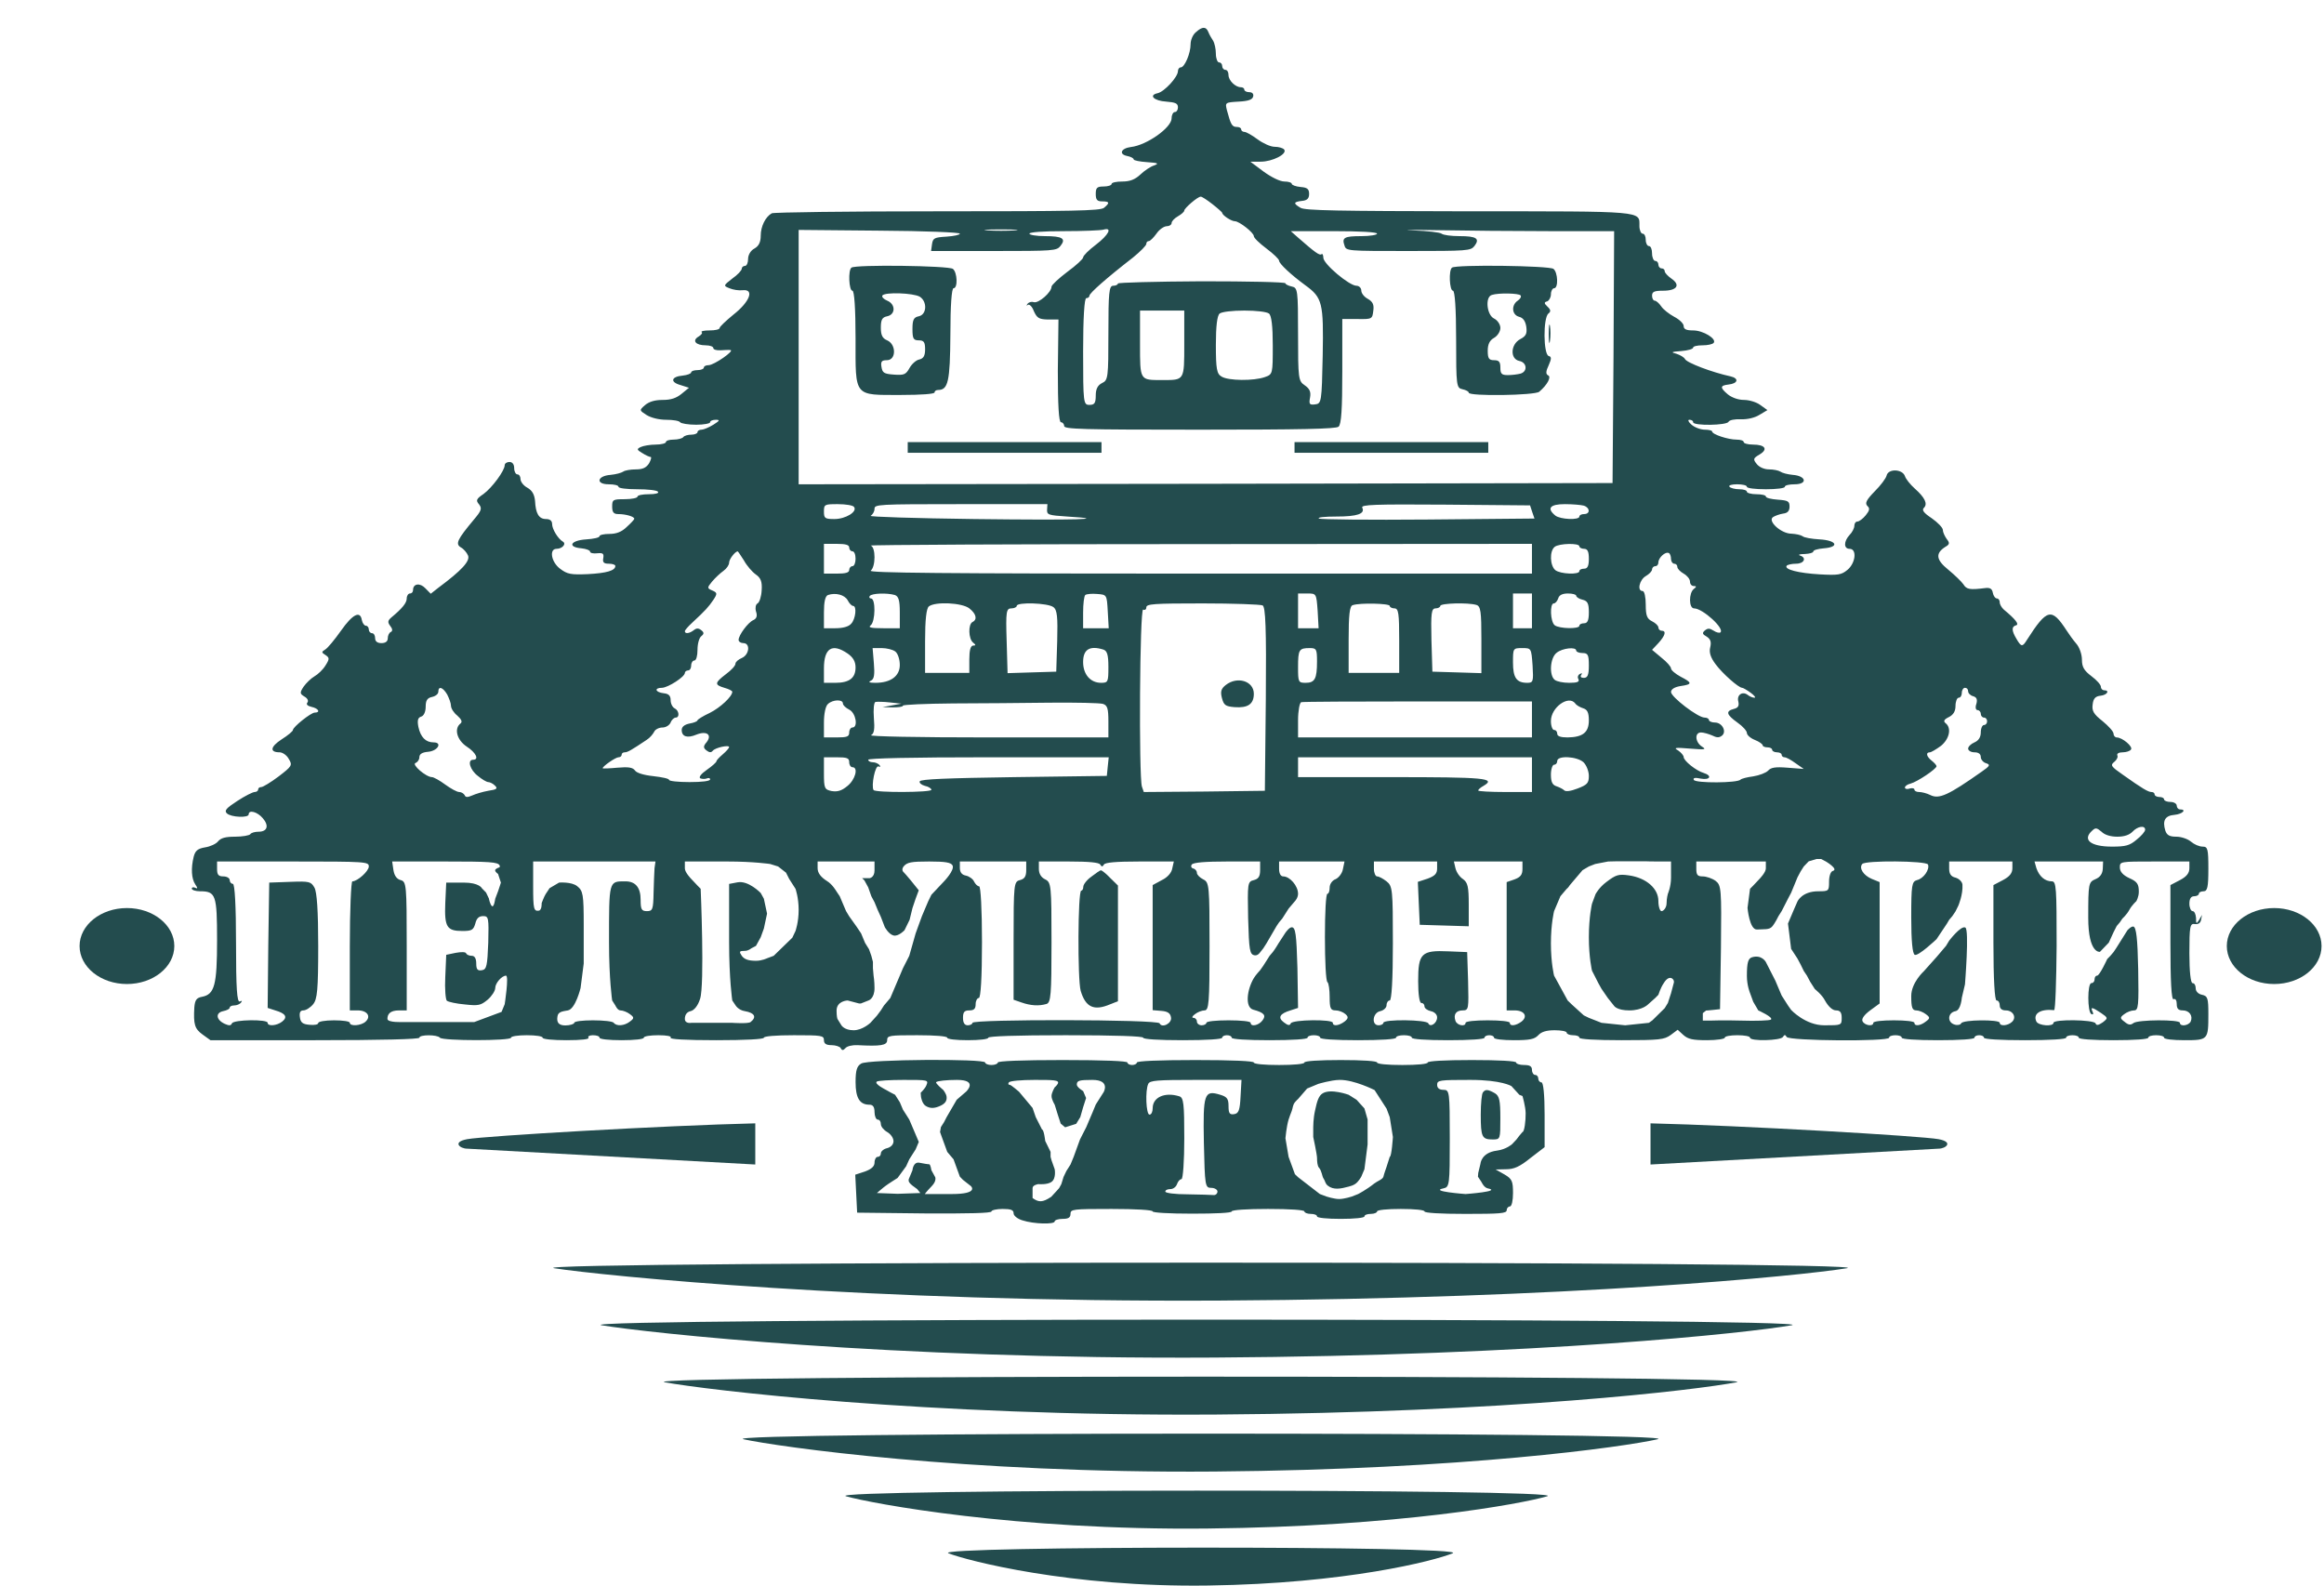 <?xml version="1.0" encoding="UTF-8"?> <svg xmlns="http://www.w3.org/2000/svg" width="107" height="73" viewBox="0 0 107 73" fill="none"><path d="M55.064 1.479C54.918 1.594 54.816 1.845 54.816 2.039C54.816 2.462 54.54 3.102 54.365 3.102C54.292 3.102 54.234 3.182 54.234 3.273C54.234 3.547 53.608 4.221 53.303 4.29C52.866 4.381 53.128 4.644 53.696 4.678C54.118 4.713 54.234 4.758 54.234 4.941C54.234 5.055 54.176 5.158 54.089 5.158C54.016 5.158 53.943 5.284 53.943 5.444C53.943 5.878 52.793 6.689 52.066 6.769C51.615 6.826 51.498 7.1 51.891 7.18C52.066 7.215 52.197 7.283 52.197 7.34C52.197 7.386 52.473 7.443 52.822 7.466C53.317 7.5 53.376 7.523 53.143 7.615C52.983 7.66 52.691 7.855 52.502 8.037C52.255 8.266 52.022 8.357 51.673 8.357C51.396 8.357 51.178 8.403 51.178 8.472C51.178 8.529 51.018 8.586 50.814 8.586C50.509 8.586 50.45 8.643 50.45 8.928C50.45 9.191 50.509 9.271 50.742 9.271C51.091 9.271 51.105 9.34 50.829 9.568C50.654 9.705 49.432 9.728 43.145 9.728C39.041 9.728 35.621 9.774 35.534 9.82C35.243 9.98 35.025 10.425 35.025 10.848C35.025 11.145 34.937 11.328 34.734 11.442C34.559 11.534 34.443 11.739 34.443 11.922C34.443 12.093 34.384 12.242 34.297 12.242C34.224 12.242 34.152 12.299 34.152 12.367C34.152 12.447 33.962 12.653 33.715 12.825C33.307 13.144 33.293 13.156 33.584 13.27C33.744 13.339 34.021 13.384 34.195 13.361C34.748 13.304 34.515 13.899 33.773 14.481C33.424 14.767 33.133 15.041 33.133 15.098C33.133 15.167 32.929 15.212 32.667 15.212C32.42 15.212 32.26 15.247 32.303 15.292C32.362 15.327 32.289 15.418 32.158 15.498C31.852 15.681 32.027 15.898 32.493 15.898C32.682 15.898 32.842 15.955 32.842 16.024C32.842 16.092 32.987 16.138 33.176 16.126C33.351 16.115 33.555 16.104 33.628 16.115C33.846 16.138 32.871 16.812 32.623 16.812C32.507 16.812 32.405 16.858 32.405 16.926C32.405 16.983 32.274 17.04 32.114 17.04C31.954 17.04 31.823 17.086 31.823 17.143C31.823 17.2 31.648 17.269 31.43 17.292C30.906 17.337 30.834 17.589 31.328 17.726L31.721 17.852L31.387 18.126C31.139 18.331 30.892 18.412 30.513 18.412C30.15 18.412 29.888 18.491 29.698 18.651C29.422 18.891 29.436 18.891 29.771 19.108C29.975 19.234 30.339 19.326 30.674 19.326C30.979 19.326 31.27 19.371 31.314 19.44C31.358 19.497 31.692 19.554 32.056 19.554C32.405 19.554 32.696 19.497 32.696 19.44C32.696 19.371 32.813 19.326 32.958 19.326C33.162 19.326 33.133 19.371 32.842 19.554C32.638 19.68 32.391 19.782 32.303 19.782C32.202 19.782 32.114 19.828 32.114 19.897C32.114 19.954 31.983 20.011 31.838 20.011C31.678 20.011 31.503 20.057 31.459 20.125C31.416 20.182 31.212 20.239 31.008 20.239C30.819 20.239 30.659 20.285 30.659 20.354C30.659 20.411 30.441 20.468 30.193 20.468C29.931 20.468 29.611 20.525 29.495 20.582C29.306 20.674 29.32 20.708 29.567 20.856C29.728 20.959 29.902 21.039 29.96 21.039C30.004 21.039 29.975 21.165 29.888 21.325C29.757 21.53 29.597 21.61 29.276 21.61C29.029 21.61 28.767 21.656 28.694 21.713C28.607 21.77 28.36 21.839 28.112 21.862C27.486 21.908 27.414 22.296 28.025 22.296C28.272 22.296 28.476 22.342 28.476 22.41C28.476 22.479 28.854 22.524 29.335 22.524C29.815 22.524 30.252 22.57 30.295 22.639C30.353 22.707 30.179 22.753 29.873 22.753C29.582 22.753 29.349 22.799 29.349 22.867C29.349 22.924 29.087 22.982 28.767 22.982C28.214 22.982 28.185 23.004 28.185 23.324C28.185 23.587 28.258 23.667 28.462 23.667C28.811 23.667 29.204 23.781 29.204 23.884C29.204 23.918 29.044 24.09 28.854 24.261C28.622 24.49 28.374 24.581 28.054 24.581C27.807 24.581 27.603 24.627 27.603 24.684C27.603 24.753 27.326 24.81 26.992 24.832C26.264 24.878 26.104 25.187 26.773 25.244C26.992 25.267 27.166 25.335 27.166 25.392C27.166 25.461 27.312 25.495 27.501 25.472C27.763 25.449 27.807 25.484 27.777 25.689C27.734 25.895 27.807 25.952 28.025 25.952C28.2 25.952 28.331 25.998 28.331 26.055C28.331 26.272 27.923 26.386 27.064 26.432C26.279 26.466 26.119 26.432 25.798 26.192C25.376 25.884 25.274 25.267 25.624 25.267C25.886 25.267 26.089 25.038 25.915 24.935C25.697 24.81 25.42 24.364 25.42 24.124C25.42 23.976 25.318 23.896 25.143 23.896C24.809 23.896 24.663 23.644 24.634 23.061C24.605 22.765 24.503 22.582 24.285 22.456C24.11 22.365 23.965 22.182 23.965 22.056C23.965 21.942 23.907 21.839 23.819 21.839C23.747 21.839 23.674 21.713 23.674 21.553C23.674 21.371 23.586 21.268 23.455 21.268C23.339 21.268 23.237 21.336 23.237 21.416C23.237 21.668 22.655 22.456 22.262 22.742C21.927 22.97 21.898 23.039 22.058 23.221C22.204 23.416 22.16 23.518 21.811 23.93C21.069 24.821 20.952 25.038 21.214 25.198C21.345 25.267 21.491 25.438 21.549 25.575C21.651 25.826 21.273 26.249 20.181 27.06L19.832 27.335L19.584 27.083C19.337 26.82 19.017 26.866 19.017 27.163C19.017 27.255 18.959 27.323 18.871 27.323C18.799 27.323 18.726 27.426 18.726 27.552C18.726 27.757 18.522 28.009 18.013 28.431C17.853 28.569 17.838 28.648 17.969 28.82C18.071 28.945 18.085 29.048 17.998 29.094C17.911 29.128 17.853 29.265 17.853 29.391C17.853 29.528 17.751 29.608 17.562 29.608C17.372 29.608 17.271 29.528 17.271 29.38C17.271 29.254 17.212 29.151 17.125 29.151C17.052 29.151 16.98 29.071 16.98 28.98C16.98 28.888 16.921 28.808 16.849 28.808C16.776 28.808 16.689 28.694 16.659 28.546C16.587 28.1 16.237 28.271 15.699 29.037C15.408 29.448 15.088 29.837 14.971 29.905C14.797 30.008 14.797 30.042 14.986 30.157C15.175 30.282 15.175 30.339 14.986 30.636C14.869 30.831 14.637 31.048 14.476 31.139C14.316 31.231 14.098 31.448 13.982 31.608C13.793 31.893 13.807 31.939 14.011 32.065C14.156 32.145 14.214 32.259 14.156 32.339C14.084 32.43 14.156 32.499 14.345 32.544C14.666 32.613 14.768 32.807 14.491 32.807C14.316 32.807 13.487 33.47 13.487 33.607C13.487 33.664 13.254 33.858 12.963 34.041C12.439 34.384 12.41 34.635 12.876 34.635C13.007 34.635 13.21 34.772 13.298 34.944C13.472 35.229 13.443 35.275 12.832 35.743C12.468 36.018 12.104 36.235 12.032 36.235C11.944 36.235 11.886 36.281 11.886 36.349C11.886 36.406 11.813 36.463 11.726 36.463C11.639 36.463 11.275 36.646 10.926 36.875C10.416 37.206 10.314 37.32 10.445 37.446C10.635 37.629 11.45 37.663 11.45 37.492C11.45 37.263 11.857 37.377 12.104 37.674C12.396 38.017 12.308 38.291 11.901 38.291C11.741 38.291 11.566 38.337 11.522 38.406C11.479 38.463 11.159 38.52 10.824 38.52C10.387 38.52 10.169 38.577 10.038 38.737C9.951 38.851 9.674 38.977 9.441 39.011C9.107 39.068 8.99 39.16 8.917 39.445C8.786 39.982 8.816 40.451 8.99 40.714C9.107 40.885 9.107 40.931 8.99 40.873C8.903 40.828 8.83 40.851 8.83 40.908C8.83 40.976 9.005 41.033 9.208 41.033C9.936 41.033 9.994 41.193 9.994 43.284C9.994 45.352 9.878 45.775 9.31 45.889C9.048 45.935 8.976 46.038 8.947 46.38C8.903 47.157 8.961 47.363 9.325 47.626L9.689 47.889H14.506C17.605 47.889 19.308 47.843 19.308 47.774C19.308 47.626 20.137 47.626 20.254 47.774C20.37 47.923 23.528 47.923 23.528 47.774C23.528 47.706 23.863 47.66 24.256 47.66C24.663 47.66 24.983 47.706 24.983 47.774C24.983 47.843 25.449 47.889 26.089 47.889C26.773 47.889 27.152 47.843 27.094 47.774C27.05 47.717 27.137 47.66 27.297 47.66C27.472 47.66 27.603 47.706 27.603 47.774C27.603 47.843 28.04 47.889 28.622 47.889C29.204 47.889 29.64 47.843 29.64 47.774C29.64 47.706 29.946 47.66 30.31 47.66C30.703 47.66 30.935 47.706 30.877 47.774C30.819 47.843 31.561 47.889 32.973 47.889C34.341 47.889 35.17 47.843 35.17 47.774C35.17 47.706 35.723 47.66 36.553 47.66C37.833 47.66 37.935 47.672 37.935 47.889C37.935 48.048 38.037 48.117 38.285 48.117C38.474 48.117 38.677 48.186 38.706 48.254C38.765 48.368 38.823 48.368 38.925 48.254C38.998 48.163 39.245 48.106 39.478 48.117C40.54 48.174 40.846 48.129 40.846 47.889C40.846 47.672 40.948 47.66 42.228 47.66C43.058 47.66 43.611 47.706 43.611 47.774C43.611 47.843 44.018 47.889 44.557 47.889C45.095 47.889 45.503 47.843 45.503 47.774C45.503 47.706 46.783 47.66 49.068 47.66C51.353 47.66 52.633 47.706 52.633 47.774C52.633 47.843 53.332 47.889 54.452 47.889C55.573 47.889 56.272 47.843 56.272 47.774C56.272 47.706 56.373 47.66 56.49 47.66C56.606 47.66 56.708 47.706 56.708 47.774C56.708 47.843 57.392 47.889 58.454 47.889C59.517 47.889 60.201 47.843 60.201 47.774C60.201 47.706 60.332 47.66 60.492 47.66C60.652 47.66 60.783 47.706 60.783 47.774C60.783 47.843 61.467 47.889 62.529 47.889C63.591 47.889 64.275 47.843 64.275 47.774C64.275 47.706 64.436 47.66 64.639 47.66C64.843 47.66 65.003 47.706 65.003 47.774C65.003 47.843 65.658 47.889 66.677 47.889C67.695 47.889 68.35 47.843 68.35 47.774C68.35 47.706 68.452 47.66 68.568 47.66C68.685 47.66 68.787 47.706 68.787 47.774C68.787 47.843 69.194 47.889 69.704 47.889C70.446 47.889 70.649 47.843 70.824 47.66C70.97 47.5 71.202 47.431 71.581 47.431C71.886 47.431 72.134 47.477 72.134 47.546C72.134 47.603 72.265 47.66 72.425 47.66C72.585 47.66 72.716 47.706 72.716 47.774C72.716 47.843 73.458 47.889 74.651 47.889C76.412 47.889 76.616 47.866 76.922 47.649L77.242 47.409L77.504 47.649C77.722 47.843 77.94 47.889 78.595 47.889C79.046 47.889 79.41 47.831 79.41 47.774C79.41 47.706 79.672 47.66 79.992 47.66C80.312 47.66 80.574 47.706 80.574 47.774C80.574 47.946 81.986 47.911 82.088 47.74C82.16 47.626 82.19 47.626 82.262 47.74C82.364 47.923 86.977 47.957 86.977 47.774C86.977 47.706 87.108 47.66 87.269 47.66C87.428 47.66 87.559 47.706 87.559 47.774C87.559 47.843 88.214 47.889 89.233 47.889C90.252 47.889 90.907 47.843 90.907 47.774C90.907 47.706 91.008 47.66 91.125 47.66C91.241 47.66 91.343 47.706 91.343 47.774C91.343 47.843 92.071 47.889 93.235 47.889C94.399 47.889 95.127 47.843 95.127 47.774C95.127 47.706 95.258 47.66 95.418 47.66C95.578 47.66 95.709 47.706 95.709 47.774C95.709 47.843 96.335 47.889 97.31 47.889C98.285 47.889 98.91 47.843 98.91 47.774C98.91 47.706 99.071 47.66 99.274 47.66C99.478 47.66 99.638 47.706 99.638 47.774C99.638 47.843 100.046 47.889 100.57 47.889C101.661 47.889 101.676 47.877 101.676 46.689C101.676 45.958 101.646 45.855 101.384 45.798C101.21 45.764 101.093 45.638 101.093 45.501C101.093 45.364 101.035 45.261 100.948 45.261C100.861 45.261 100.802 44.724 100.802 43.89C100.802 42.644 100.831 42.507 101.05 42.541C101.21 42.564 101.312 42.496 101.341 42.347L101.384 42.119L101.253 42.347C101.123 42.553 101.108 42.541 101.108 42.256C101.093 42.084 101.035 41.947 100.948 41.947C100.875 41.947 100.802 41.788 100.802 41.605C100.802 41.376 100.875 41.262 101.021 41.262C101.137 41.262 101.239 41.205 101.239 41.148C101.239 41.079 101.341 41.033 101.457 41.033C101.632 41.033 101.676 40.839 101.676 40.005C101.676 39.08 101.646 38.977 101.414 38.977C101.253 38.977 101.021 38.874 100.875 38.748C100.73 38.623 100.424 38.52 100.206 38.52C99.885 38.52 99.769 38.451 99.696 38.246C99.551 37.777 99.682 37.549 100.118 37.514C100.482 37.48 100.7 37.263 100.366 37.263C100.293 37.263 100.22 37.183 100.22 37.092C100.22 37 100.089 36.92 99.929 36.92C99.769 36.92 99.638 36.863 99.638 36.806C99.638 36.737 99.536 36.692 99.42 36.692C99.303 36.692 99.202 36.635 99.202 36.578C99.202 36.509 99.143 36.463 99.056 36.463C98.91 36.463 98.649 36.315 97.717 35.652C97.208 35.298 97.15 35.229 97.339 35.081C97.455 34.989 97.528 34.852 97.484 34.772C97.455 34.692 97.557 34.635 97.732 34.635C97.892 34.635 98.067 34.578 98.11 34.51C98.227 34.384 97.717 33.95 97.455 33.95C97.382 33.95 97.31 33.87 97.31 33.778C97.31 33.676 97.077 33.424 96.8 33.196C96.393 32.876 96.306 32.727 96.349 32.43C96.378 32.156 96.48 32.053 96.713 32.03C97.019 31.996 97.15 31.779 96.873 31.779C96.8 31.779 96.728 31.71 96.728 31.619C96.728 31.528 96.538 31.311 96.291 31.128C95.956 30.876 95.855 30.705 95.855 30.374C95.855 30.122 95.738 29.791 95.593 29.631C95.447 29.46 95.258 29.197 95.156 29.037C94.457 27.963 94.254 28.009 93.322 29.46C93.119 29.791 93.06 29.791 92.842 29.414C92.609 29.026 92.609 28.843 92.828 28.786C92.973 28.74 92.798 28.511 92.26 28.066C92.158 27.974 92.071 27.826 92.071 27.734C92.071 27.632 92.013 27.552 91.94 27.552C91.867 27.552 91.78 27.437 91.751 27.289C91.722 27.106 91.62 27.049 91.416 27.072C90.688 27.163 90.543 27.14 90.397 26.9C90.31 26.775 89.99 26.466 89.699 26.226C89.131 25.769 89.102 25.472 89.568 25.175C89.772 25.061 89.772 24.992 89.626 24.81C89.539 24.684 89.451 24.501 89.451 24.398C89.451 24.295 89.219 24.055 88.942 23.861C88.564 23.61 88.476 23.484 88.578 23.381C88.767 23.199 88.622 22.902 88.156 22.49C87.952 22.308 87.749 22.056 87.705 21.919C87.589 21.588 86.934 21.565 86.861 21.896C86.832 22.022 86.585 22.353 86.308 22.627C85.93 23.016 85.857 23.164 85.973 23.29C86.104 23.404 86.075 23.507 85.9 23.724C85.769 23.884 85.595 24.01 85.522 24.01C85.435 24.01 85.377 24.101 85.377 24.204C85.377 24.318 85.275 24.512 85.158 24.627C84.882 24.924 84.882 25.267 85.158 25.267C85.508 25.267 85.435 25.929 85.056 26.238C84.78 26.466 84.634 26.489 83.79 26.443C82.801 26.386 82.131 26.215 82.262 26.044C82.306 25.998 82.495 25.952 82.699 25.952C83.063 25.952 83.194 25.678 82.874 25.575C82.772 25.541 82.859 25.506 83.092 25.506C83.31 25.495 83.485 25.449 83.485 25.392C83.485 25.324 83.703 25.267 83.965 25.244C84.707 25.187 84.576 24.878 83.776 24.832C83.412 24.81 83.063 24.753 82.99 24.684C82.903 24.627 82.684 24.581 82.481 24.57C82 24.57 81.36 23.976 81.637 23.804C81.724 23.747 81.942 23.667 82.102 23.644C82.306 23.621 82.393 23.518 82.393 23.324C82.393 23.073 82.321 23.039 81.855 23.004C81.549 22.982 81.302 22.924 81.302 22.856C81.302 22.799 81.113 22.753 80.865 22.753C80.632 22.753 80.429 22.696 80.429 22.639C80.429 22.57 80.269 22.524 80.079 22.524C79.876 22.524 79.672 22.467 79.628 22.41C79.57 22.342 79.73 22.296 79.978 22.296C80.225 22.296 80.429 22.342 80.429 22.41C80.429 22.479 80.822 22.524 81.302 22.524C81.782 22.524 82.175 22.479 82.175 22.41C82.175 22.342 82.379 22.296 82.626 22.296C83.237 22.296 83.165 21.908 82.539 21.862C82.291 21.839 82.044 21.77 81.971 21.713C81.884 21.656 81.651 21.61 81.447 21.61C81.229 21.61 80.996 21.508 80.88 21.359C80.705 21.142 80.72 21.096 81.011 20.925C81.418 20.685 81.273 20.468 80.705 20.468C80.472 20.468 80.283 20.411 80.283 20.354C80.283 20.285 80.138 20.239 79.948 20.239C79.57 20.239 78.828 20 78.828 19.863C78.828 19.817 78.668 19.782 78.493 19.782C78.304 19.782 78.028 19.68 77.882 19.554C77.737 19.428 77.693 19.326 77.78 19.326C77.882 19.326 77.955 19.371 77.955 19.44C77.955 19.611 79.512 19.588 79.585 19.417C79.628 19.337 79.861 19.291 80.152 19.303C80.458 19.314 80.793 19.234 81.011 19.097L81.375 18.88L81.055 18.651C80.88 18.514 80.531 18.412 80.298 18.412C80.036 18.412 79.745 18.309 79.556 18.16C79.177 17.84 79.192 17.749 79.585 17.703C80.021 17.657 80.079 17.418 79.672 17.326C78.828 17.143 77.649 16.698 77.576 16.526C77.533 16.446 77.358 16.343 77.183 16.286C76.907 16.218 76.951 16.195 77.416 16.161C77.707 16.138 77.955 16.069 77.955 16.001C77.955 15.944 78.144 15.898 78.377 15.898C78.624 15.898 78.843 15.852 78.901 15.784C79.046 15.601 78.421 15.212 77.955 15.212C77.635 15.212 77.518 15.155 77.518 15.007C77.518 14.904 77.329 14.71 77.082 14.584C76.849 14.458 76.572 14.241 76.485 14.104C76.383 13.956 76.252 13.841 76.179 13.841C76.121 13.841 76.063 13.739 76.063 13.613C76.063 13.43 76.165 13.384 76.572 13.384C77.213 13.384 77.387 13.122 76.951 12.825C76.791 12.71 76.645 12.562 76.645 12.482C76.645 12.413 76.587 12.356 76.499 12.356C76.427 12.356 76.354 12.276 76.354 12.185C76.354 12.093 76.296 12.013 76.209 12.013C76.136 12.013 76.063 11.853 76.063 11.671C76.063 11.476 76.005 11.328 75.917 11.328C75.845 11.328 75.772 11.202 75.772 11.042C75.772 10.882 75.714 10.757 75.626 10.757C75.554 10.757 75.481 10.597 75.481 10.402C75.481 9.705 75.772 9.728 67.593 9.728C61.612 9.717 60.084 9.694 59.88 9.568C59.531 9.363 59.546 9.294 59.953 9.248C60.186 9.226 60.273 9.134 60.273 8.928C60.273 8.7 60.186 8.631 59.88 8.609C59.648 8.586 59.473 8.517 59.473 8.46C59.473 8.403 59.313 8.357 59.138 8.357C58.935 8.357 58.542 8.163 58.178 7.9L57.567 7.443H58.047C58.585 7.443 59.284 7.089 59.124 6.883C59.066 6.815 58.876 6.758 58.687 6.758C58.498 6.758 58.149 6.598 57.901 6.415C57.639 6.221 57.377 6.072 57.29 6.072C57.217 6.072 57.145 6.015 57.145 5.958C57.145 5.889 57.057 5.844 56.941 5.844C56.723 5.844 56.664 5.729 56.49 5.078C56.402 4.724 56.402 4.713 57.028 4.678C57.479 4.655 57.669 4.587 57.698 4.438C57.727 4.324 57.654 4.244 57.523 4.244C57.392 4.244 57.29 4.187 57.29 4.13C57.29 4.061 57.217 4.016 57.13 4.016C56.883 4.016 56.562 3.707 56.562 3.456C56.562 3.319 56.504 3.216 56.417 3.216C56.344 3.216 56.272 3.136 56.272 3.045C56.272 2.953 56.213 2.873 56.126 2.873C56.053 2.873 55.98 2.69 55.98 2.473C55.98 2.256 55.922 1.982 55.849 1.868C55.777 1.765 55.675 1.582 55.631 1.468C55.529 1.216 55.355 1.216 55.064 1.479ZM55.82 9.397C56.068 9.591 56.272 9.774 56.272 9.797C56.272 9.911 56.694 10.185 56.854 10.185C57.057 10.185 57.727 10.711 57.727 10.871C57.727 10.951 57.989 11.202 58.309 11.442C58.629 11.682 58.891 11.933 58.891 12.002C58.891 12.139 59.444 12.653 60.099 13.133C60.885 13.704 60.943 13.933 60.899 16.366C60.855 18.514 60.841 18.583 60.55 18.617C60.288 18.651 60.259 18.606 60.317 18.297C60.361 18.046 60.303 17.897 60.07 17.737C59.779 17.543 59.764 17.429 59.764 15.384C59.764 13.35 59.749 13.247 59.473 13.19C59.313 13.156 59.182 13.087 59.182 13.042C59.182 12.985 57.45 12.95 55.326 12.95C53.201 12.962 51.469 13.007 51.469 13.053C51.469 13.11 51.367 13.156 51.251 13.156C51.062 13.156 51.032 13.476 51.032 15.327C51.032 17.372 51.018 17.509 50.742 17.634C50.538 17.737 50.45 17.909 50.45 18.206C50.45 18.56 50.392 18.64 50.159 18.64C49.883 18.64 49.868 18.56 49.868 16.183C49.868 14.618 49.927 13.727 50.014 13.727C50.101 13.727 50.159 13.67 50.159 13.613C50.159 13.499 50.931 12.813 52.168 11.853C52.502 11.579 52.779 11.305 52.779 11.225C52.779 11.156 52.822 11.099 52.895 11.099C52.953 11.099 53.114 10.939 53.245 10.757C53.376 10.562 53.594 10.414 53.725 10.414C53.841 10.414 53.943 10.345 53.943 10.265C53.943 10.185 54.074 10.048 54.234 9.957C54.394 9.865 54.525 9.751 54.525 9.694C54.525 9.591 55.136 9.054 55.282 9.054C55.326 9.043 55.573 9.203 55.82 9.397ZM44.193 10.757C44.193 10.814 43.916 10.871 43.582 10.894C43.014 10.928 42.956 10.962 42.912 11.236L42.868 11.556H45.75C48.5 11.556 48.646 11.545 48.821 11.328C49.097 10.985 48.922 10.871 48.108 10.871C47.715 10.871 47.394 10.814 47.394 10.757C47.394 10.688 48.02 10.642 48.981 10.642C49.854 10.642 50.669 10.608 50.8 10.574C51.236 10.448 51.047 10.814 50.45 11.271C50.13 11.511 49.868 11.773 49.868 11.853C49.868 11.922 49.548 12.219 49.141 12.516C48.748 12.813 48.413 13.122 48.413 13.201C48.413 13.453 47.816 13.979 47.598 13.91C47.496 13.876 47.365 13.91 47.307 13.99C47.249 14.07 47.263 14.093 47.322 14.036C47.394 13.99 47.525 14.116 47.598 14.321C47.744 14.641 47.831 14.698 48.239 14.71H48.733L48.704 17.075C48.704 18.64 48.748 19.44 48.85 19.44C48.922 19.44 48.995 19.52 48.995 19.611C48.995 19.76 49.781 19.782 55.224 19.782C59.88 19.782 61.496 19.748 61.627 19.645C61.758 19.543 61.801 18.823 61.801 17.098V14.687H62.5C63.169 14.698 63.184 14.687 63.228 14.31C63.271 14.024 63.199 13.887 62.98 13.761C62.806 13.67 62.675 13.499 62.675 13.373C62.675 13.259 62.573 13.156 62.456 13.156C62.122 13.156 60.928 12.15 60.928 11.865C60.928 11.739 60.885 11.659 60.841 11.705C60.754 11.773 60.535 11.613 59.779 10.951L59.429 10.642H61.408C62.645 10.642 63.402 10.688 63.402 10.757C63.402 10.814 63.082 10.871 62.689 10.871C61.889 10.871 61.772 10.939 61.903 11.305C61.976 11.556 62.034 11.556 64.843 11.556C67.564 11.556 67.71 11.545 67.884 11.328C68.146 10.985 67.986 10.871 67.201 10.871C66.822 10.871 66.458 10.825 66.371 10.757C66.298 10.699 65.716 10.631 65.076 10.608C64.436 10.585 64.93 10.574 66.167 10.597C67.404 10.619 69.747 10.642 71.377 10.642H74.317L74.288 16.435L74.244 22.239L55.515 22.273L36.771 22.296V16.446V10.585L40.482 10.619C42.578 10.631 44.193 10.699 44.193 10.757ZM46.71 10.608C46.361 10.631 45.808 10.631 45.474 10.608C45.124 10.585 45.401 10.562 46.085 10.562C46.769 10.562 47.045 10.585 46.71 10.608ZM54.525 15.829C54.525 17.532 54.54 17.497 53.507 17.497C52.473 17.497 52.488 17.532 52.488 15.829V14.298H53.507H54.525V15.829ZM58.425 14.435C58.542 14.527 58.6 15.018 58.6 15.898C58.6 17.212 58.6 17.235 58.236 17.36C57.727 17.543 56.548 17.532 56.242 17.337C56.024 17.212 55.98 16.995 55.98 15.875C55.98 15.018 56.039 14.527 56.155 14.435C56.257 14.355 56.737 14.298 57.29 14.298C57.843 14.298 58.323 14.355 58.425 14.435ZM39.318 23.336C39.492 23.553 38.939 23.896 38.416 23.896C37.979 23.896 37.935 23.861 37.935 23.553C37.935 23.221 37.964 23.21 38.575 23.21C38.939 23.21 39.274 23.267 39.318 23.336ZM48.209 23.461C48.195 23.701 48.268 23.724 49.141 23.781C51.207 23.907 49.563 23.953 44.848 23.896C42.126 23.861 39.987 23.793 40.089 23.747C40.176 23.69 40.264 23.553 40.264 23.427C40.264 23.221 40.395 23.21 44.236 23.21H48.224L48.209 23.461ZM70.547 23.576L70.649 23.873L65.745 23.918C63.053 23.941 60.797 23.918 60.725 23.873C60.637 23.816 61.001 23.781 61.525 23.781C62.485 23.781 62.864 23.656 62.718 23.37C62.66 23.233 63.257 23.21 66.546 23.233L70.446 23.267L70.547 23.576ZM72.92 23.279C73.211 23.37 73.225 23.667 72.934 23.667C72.818 23.667 72.716 23.713 72.716 23.781C72.716 23.953 71.843 23.918 71.61 23.736C71.202 23.404 71.362 23.21 72.046 23.21C72.396 23.21 72.789 23.244 72.92 23.279ZM39.099 25.209C39.099 25.301 39.172 25.381 39.245 25.381C39.332 25.381 39.391 25.529 39.391 25.724C39.391 25.906 39.332 26.066 39.245 26.066C39.172 26.066 39.099 26.146 39.099 26.238C39.099 26.363 38.939 26.409 38.517 26.409H37.935V25.724V25.038H38.517C38.939 25.038 39.099 25.084 39.099 25.209ZM70.533 25.724V26.409H55.224C43.32 26.409 39.958 26.375 40.089 26.272C40.322 26.089 40.322 25.187 40.089 25.118C39.987 25.084 46.798 25.049 55.224 25.049L70.533 25.038V25.724ZM72.716 25.152C72.716 25.209 72.818 25.267 72.934 25.267C73.094 25.267 73.153 25.392 73.153 25.724C73.153 26.055 73.094 26.181 72.934 26.181C72.818 26.181 72.716 26.226 72.716 26.295C72.716 26.466 71.843 26.432 71.61 26.249C71.362 26.044 71.333 25.369 71.581 25.175C71.784 25.015 72.716 24.992 72.716 25.152ZM34.253 25.804C34.384 26.044 34.632 26.329 34.792 26.443C35.025 26.603 35.097 26.775 35.068 27.175C35.054 27.46 34.967 27.734 34.879 27.78C34.792 27.826 34.763 27.986 34.806 28.146C34.879 28.351 34.836 28.477 34.69 28.546C34.443 28.648 34.006 29.243 34.006 29.46C34.006 29.54 34.108 29.608 34.224 29.608C34.559 29.608 34.501 30.145 34.152 30.294C33.992 30.362 33.861 30.477 33.861 30.556C33.861 30.648 33.671 30.854 33.424 31.036C32.9 31.436 32.886 31.528 33.351 31.665C33.555 31.722 33.715 31.802 33.715 31.848C33.715 32.065 33.162 32.579 32.682 32.819C32.362 32.967 32.114 33.127 32.114 33.161C32.114 33.207 31.954 33.276 31.75 33.31C31.517 33.356 31.387 33.459 31.387 33.607C31.387 33.916 31.648 33.995 32.056 33.824C32.536 33.63 32.798 33.824 32.536 34.167C32.376 34.35 32.376 34.43 32.522 34.544C32.653 34.647 32.74 34.658 32.813 34.567C32.929 34.418 33.569 34.281 33.569 34.395C33.569 34.441 33.438 34.59 33.278 34.727C33.118 34.864 32.987 35.001 32.987 35.047C32.987 35.092 32.784 35.275 32.536 35.447C32.274 35.629 32.158 35.789 32.245 35.835C32.333 35.869 32.478 35.869 32.551 35.835C32.638 35.801 32.696 35.824 32.696 35.881C32.696 35.961 32.318 36.006 31.75 36.006C31.227 36.006 30.805 35.961 30.805 35.904C30.805 35.846 30.484 35.778 30.077 35.732C29.64 35.686 29.306 35.584 29.233 35.469C29.131 35.332 28.942 35.298 28.418 35.344C28.054 35.378 27.748 35.389 27.748 35.367C27.748 35.275 28.345 34.864 28.476 34.864C28.563 34.864 28.622 34.807 28.622 34.749C28.622 34.681 28.68 34.635 28.767 34.635C28.898 34.635 29.087 34.521 29.771 34.064C29.917 33.973 30.062 33.801 30.12 33.687C30.164 33.584 30.339 33.493 30.499 33.493C30.659 33.493 30.819 33.39 30.877 33.264C30.921 33.139 31.037 33.036 31.11 33.036C31.299 33.036 31.27 32.716 31.066 32.613C30.965 32.567 30.877 32.396 30.877 32.236C30.877 32.03 30.79 31.939 30.557 31.916C30.164 31.87 30.106 31.665 30.484 31.665C30.761 31.653 31.532 31.162 31.532 30.979C31.532 30.922 31.605 30.865 31.678 30.865C31.765 30.865 31.823 30.762 31.823 30.636C31.823 30.511 31.896 30.408 31.969 30.408C32.056 30.408 32.114 30.191 32.114 29.917C32.114 29.642 32.187 29.368 32.289 29.288C32.42 29.185 32.42 29.117 32.289 29.014C32.158 28.911 32.071 28.911 31.94 29.014C31.75 29.163 31.532 29.197 31.532 29.06C31.532 29.014 31.678 28.843 31.867 28.671C32.507 28.077 32.623 27.94 32.842 27.62C33.031 27.335 33.031 27.289 32.798 27.186C32.551 27.083 32.551 27.06 32.784 26.775C32.929 26.603 33.162 26.386 33.307 26.283C33.453 26.181 33.569 26.009 33.569 25.906C33.569 25.746 33.831 25.404 33.962 25.381C33.977 25.381 34.108 25.575 34.253 25.804ZM76.936 25.735C76.936 25.849 77.009 25.952 77.082 25.952C77.169 25.952 77.227 26.021 77.227 26.101C77.227 26.181 77.358 26.318 77.518 26.409C77.678 26.5 77.809 26.66 77.809 26.775C77.809 26.889 77.882 26.98 77.984 26.98C78.115 26.98 78.115 27.015 77.984 27.117C77.751 27.3 77.751 28.009 77.999 28.009C78.391 28.009 79.425 28.945 79.206 29.117C79.163 29.151 79.017 29.117 78.901 29.037C78.712 28.923 78.639 28.911 78.493 29.026C78.362 29.14 78.377 29.197 78.581 29.311C78.755 29.425 78.799 29.551 78.741 29.802C78.682 30.031 78.755 30.271 78.988 30.579C79.308 31.014 80.05 31.665 80.21 31.665C80.254 31.665 80.429 31.767 80.603 31.893C80.778 32.019 80.851 32.122 80.778 32.122C80.691 32.122 80.56 32.065 80.472 31.996C80.225 31.802 79.948 31.996 80.036 32.304C80.079 32.499 80.021 32.59 79.832 32.636C79.439 32.739 79.483 32.899 79.992 33.264C80.24 33.436 80.429 33.653 80.429 33.744C80.429 33.836 80.589 33.984 80.793 34.064C80.996 34.144 81.156 34.258 81.156 34.315C81.156 34.361 81.258 34.407 81.375 34.407C81.491 34.407 81.593 34.453 81.593 34.521C81.593 34.578 81.695 34.635 81.811 34.635C81.928 34.635 82.029 34.681 82.029 34.749C82.029 34.807 82.088 34.864 82.16 34.864C82.248 34.864 82.466 34.989 82.67 35.138L83.048 35.401L82.306 35.344C81.739 35.298 81.535 35.332 81.404 35.481C81.302 35.584 80.996 35.698 80.72 35.743C80.443 35.778 80.181 35.846 80.138 35.892C80.007 36.052 78.057 36.063 77.984 35.904C77.94 35.812 78.042 35.789 78.304 35.846C78.741 35.926 78.843 35.709 78.435 35.584C78.086 35.481 77.518 35.024 77.518 34.852C77.518 34.784 77.402 34.647 77.271 34.555C77.038 34.418 77.111 34.407 77.809 34.464C78.508 34.521 78.581 34.51 78.362 34.373C78.042 34.167 78.013 33.721 78.319 33.721C78.435 33.721 78.668 33.79 78.828 33.858C79.032 33.961 79.148 33.973 79.279 33.87C79.512 33.687 79.294 33.264 78.959 33.264C78.813 33.264 78.682 33.207 78.682 33.15C78.682 33.081 78.581 33.036 78.479 33.036C78.173 33.036 76.936 32.087 76.936 31.859C76.936 31.733 77.096 31.63 77.373 31.585C77.926 31.505 77.926 31.436 77.373 31.151C77.14 31.025 76.936 30.854 76.936 30.774C76.936 30.694 76.747 30.477 76.499 30.282L76.063 29.917L76.354 29.608C76.674 29.254 76.732 29.037 76.499 29.037C76.427 29.037 76.354 28.968 76.354 28.888C76.354 28.808 76.223 28.683 76.063 28.603C75.83 28.488 75.772 28.34 75.772 27.837C75.772 27.494 75.714 27.209 75.626 27.209C75.364 27.209 75.481 26.695 75.772 26.523C75.932 26.432 76.063 26.295 76.063 26.215C76.063 26.135 76.136 26.066 76.209 26.066C76.296 26.066 76.354 25.986 76.354 25.895C76.354 25.678 76.674 25.381 76.834 25.461C76.892 25.484 76.936 25.609 76.936 25.735ZM39.027 27.632C39.099 27.78 39.216 27.894 39.274 27.894C39.463 27.894 39.391 28.511 39.187 28.717C39.07 28.854 38.794 28.923 38.459 28.923H37.935V28.191C37.935 27.712 37.993 27.437 38.124 27.392C38.474 27.277 38.881 27.38 39.027 27.632ZM41.195 27.392C41.37 27.449 41.428 27.632 41.428 28.191V28.923H40.671C40.089 28.923 39.958 28.888 40.089 28.786C40.307 28.614 40.322 27.552 40.104 27.552C40.031 27.552 40.002 27.494 40.045 27.437C40.147 27.312 40.831 27.289 41.195 27.392ZM51.003 28.146L51.047 28.923H50.45H49.868V28.203C49.868 27.803 49.912 27.437 49.97 27.392C50.028 27.346 50.276 27.323 50.523 27.346C50.96 27.38 50.96 27.38 51.003 28.146ZM60.666 28.123L60.71 28.923H60.244H59.764V28.123V27.323H60.186C60.608 27.323 60.608 27.323 60.666 28.123ZM70.533 28.123V28.923H70.096H69.66V28.123V27.323H70.096H70.533V28.123ZM72.57 27.426C72.57 27.483 72.701 27.575 72.861 27.609C73.094 27.666 73.153 27.78 73.153 28.191C73.153 28.557 73.094 28.694 72.934 28.694C72.818 28.694 72.716 28.74 72.716 28.808C72.716 28.968 71.784 28.945 71.581 28.786C71.377 28.626 71.348 27.78 71.537 27.78C71.61 27.78 71.697 27.677 71.741 27.552C71.784 27.392 71.945 27.323 72.192 27.323C72.396 27.323 72.57 27.369 72.57 27.426ZM44.629 28.009C44.95 28.26 45.008 28.523 44.775 28.637C44.571 28.74 44.586 29.414 44.804 29.585C44.935 29.688 44.935 29.722 44.804 29.722C44.688 29.722 44.629 29.939 44.629 30.351V30.979H43.611H42.592V29.517C42.592 28.534 42.65 28.009 42.767 27.917C43.058 27.689 44.295 27.746 44.629 28.009ZM48.5 27.951C48.675 28.077 48.704 28.409 48.675 29.517L48.631 30.922L47.511 30.956L46.39 30.991L46.347 29.494C46.303 28.146 46.332 28.009 46.565 28.009C46.696 28.009 46.812 27.951 46.812 27.894C46.812 27.712 48.253 27.757 48.5 27.951ZM58.134 27.872C58.265 27.951 58.309 28.888 58.28 32.19L58.236 36.406L55.456 36.441L52.662 36.463L52.575 36.212C52.43 35.743 52.473 27.986 52.633 28.066C52.721 28.1 52.779 28.054 52.779 27.963C52.779 27.803 53.114 27.78 55.369 27.78C56.781 27.78 58.032 27.826 58.134 27.872ZM63.984 27.894C63.984 27.951 64.086 28.009 64.203 28.009C64.392 28.009 64.421 28.249 64.421 29.494V30.979H63.257H62.093V29.448C62.093 28.329 62.136 27.894 62.282 27.86C62.616 27.746 63.984 27.78 63.984 27.894ZM67.972 27.849C68.175 27.906 68.205 28.157 68.205 29.448V30.991L67.084 30.956L65.949 30.922L65.905 29.46C65.876 28.226 65.905 28.009 66.094 28.009C66.211 28.009 66.313 27.951 66.313 27.894C66.313 27.769 67.593 27.734 67.972 27.849ZM39.027 30.088C39.274 30.259 39.391 30.454 39.391 30.728C39.391 31.219 39.099 31.436 38.459 31.436H37.935V30.774C37.935 29.837 38.314 29.597 39.027 30.088ZM41.224 29.997C41.34 30.088 41.428 30.362 41.428 30.614C41.428 31.128 41.006 31.436 40.307 31.436C40.016 31.436 39.958 31.402 40.104 31.333C40.249 31.265 40.278 31.048 40.234 30.534L40.176 29.837H40.598C40.817 29.837 41.108 29.905 41.224 29.997ZM50.8 29.905C50.974 29.962 51.032 30.145 51.032 30.705C51.032 31.39 51.018 31.436 50.698 31.436C50.203 31.436 49.868 31.048 49.868 30.477C49.868 29.894 50.174 29.711 50.8 29.905ZM60.637 30.454C60.637 31.253 60.535 31.436 60.113 31.436C59.779 31.436 59.764 31.402 59.764 30.716C59.764 29.905 59.808 29.837 60.303 29.837C60.608 29.837 60.637 29.882 60.637 30.454ZM70.562 30.636C70.606 31.379 70.591 31.436 70.315 31.436C69.82 31.436 69.66 31.196 69.66 30.499C69.66 29.848 69.66 29.837 70.082 29.837C70.504 29.837 70.504 29.837 70.562 30.636ZM72.57 29.951C72.57 30.008 72.701 30.065 72.861 30.065C73.109 30.065 73.153 30.145 73.153 30.636C73.153 31.082 73.094 31.208 72.92 31.208C72.789 31.208 72.745 31.151 72.803 31.071C72.861 30.991 72.847 30.979 72.745 31.025C72.658 31.071 72.614 31.173 72.672 31.265C72.73 31.39 72.629 31.436 72.25 31.436C71.974 31.436 71.683 31.379 71.581 31.299C71.319 31.093 71.362 30.294 71.668 30.054C71.93 29.837 72.57 29.768 72.57 29.951ZM20.589 31.973C20.676 32.145 20.763 32.373 20.763 32.487C20.763 32.613 20.894 32.819 21.054 32.944C21.243 33.116 21.302 33.23 21.2 33.31C20.894 33.55 21.04 34.075 21.491 34.373C21.913 34.647 22.073 34.978 21.782 34.978C21.505 34.978 21.636 35.447 22 35.721C22.189 35.881 22.408 36.006 22.48 36.006C22.553 36.006 22.699 36.075 22.786 36.166C22.931 36.303 22.873 36.349 22.48 36.406C22.218 36.452 21.884 36.555 21.738 36.623C21.52 36.715 21.433 36.715 21.389 36.6C21.345 36.532 21.243 36.463 21.142 36.463C21.04 36.463 20.749 36.303 20.501 36.121C20.239 35.926 19.963 35.778 19.89 35.778C19.613 35.778 18.93 35.184 19.133 35.127C19.221 35.092 19.308 34.978 19.308 34.864C19.308 34.715 19.439 34.635 19.701 34.612C20.152 34.578 20.385 34.178 19.963 34.178C19.599 34.178 19.366 33.938 19.264 33.47C19.206 33.173 19.235 33.036 19.395 32.99C19.512 32.956 19.599 32.773 19.599 32.533C19.599 32.247 19.672 32.133 19.89 32.087C20.05 32.053 20.181 31.95 20.181 31.848C20.181 31.573 20.385 31.63 20.589 31.973ZM90.616 31.825C90.616 31.916 90.717 32.019 90.848 32.053C91.008 32.099 91.052 32.202 90.994 32.407C90.936 32.567 90.965 32.693 91.052 32.693C91.125 32.693 91.198 32.773 91.198 32.864C91.198 32.956 91.27 33.036 91.343 33.036C91.43 33.036 91.489 33.116 91.489 33.207C91.489 33.298 91.43 33.379 91.343 33.379C91.27 33.379 91.198 33.527 91.198 33.721C91.198 33.938 91.096 34.098 90.907 34.178C90.746 34.247 90.616 34.373 90.616 34.464C90.616 34.555 90.746 34.635 90.907 34.635C91.096 34.635 91.198 34.715 91.198 34.852C91.198 34.967 91.314 35.104 91.445 35.138C91.649 35.206 91.62 35.264 91.241 35.526C89.699 36.612 89.277 36.806 88.869 36.6C88.709 36.52 88.476 36.463 88.36 36.463C88.243 36.463 88.142 36.418 88.142 36.349C88.142 36.292 88.04 36.269 87.923 36.303C87.807 36.349 87.705 36.315 87.705 36.258C87.705 36.189 87.822 36.109 87.967 36.075C88.273 35.995 89.16 35.401 89.16 35.275C89.16 35.229 89.058 35.115 88.942 35.024C88.695 34.83 88.651 34.635 88.855 34.635C88.913 34.635 89.146 34.498 89.364 34.338C89.757 34.018 89.859 33.516 89.582 33.298C89.466 33.207 89.495 33.127 89.728 33.013C89.932 32.91 90.034 32.75 90.034 32.499C90.034 32.293 90.106 32.122 90.179 32.122C90.266 32.122 90.325 32.019 90.325 31.893C90.325 31.767 90.397 31.665 90.47 31.665C90.557 31.665 90.616 31.733 90.616 31.825ZM38.808 32.385C38.808 32.465 38.939 32.59 39.099 32.67C39.405 32.819 39.522 33.493 39.245 33.493C39.172 33.493 39.099 33.596 39.099 33.721C39.099 33.916 38.998 33.95 38.517 33.95H37.935V33.264C37.935 32.864 38.008 32.499 38.124 32.407C38.343 32.202 38.808 32.19 38.808 32.385ZM41.064 32.476L40.627 32.556L41.108 32.567C41.355 32.567 41.573 32.544 41.573 32.487C41.573 32.442 42.607 32.396 43.873 32.385C45.124 32.385 47.147 32.362 48.34 32.35C49.548 32.339 50.64 32.362 50.785 32.407C50.989 32.476 51.032 32.624 51.032 33.218V33.95H45.474C42.243 33.95 39.987 33.904 40.104 33.847C40.249 33.778 40.278 33.561 40.234 33.047C40.205 32.67 40.234 32.339 40.307 32.316C40.38 32.304 40.686 32.304 40.977 32.339L41.501 32.396L41.064 32.476ZM70.533 33.116V33.95H65.148H59.764V33.161C59.764 32.727 59.837 32.35 59.91 32.327C59.997 32.304 62.413 32.293 65.294 32.293H70.533V33.116ZM72.527 32.385C72.585 32.476 72.76 32.567 72.905 32.613C73.08 32.67 73.153 32.807 73.153 33.161C73.153 33.721 72.876 33.938 72.177 33.95C71.843 33.95 71.697 33.893 71.697 33.778C71.697 33.687 71.639 33.607 71.552 33.607C71.479 33.607 71.406 33.424 71.406 33.196C71.406 32.567 72.221 31.985 72.527 32.385ZM39.099 35.092C39.099 35.218 39.172 35.321 39.245 35.321C39.536 35.321 39.376 35.904 39.012 36.189C38.75 36.406 38.561 36.463 38.285 36.418C37.964 36.349 37.935 36.292 37.935 35.606V34.864H38.517C38.998 34.864 39.099 34.898 39.099 35.092ZM51.003 35.286L50.96 35.721L46.681 35.778C43.611 35.824 42.388 35.869 42.345 35.972C42.316 36.041 42.417 36.132 42.578 36.178C42.752 36.212 42.883 36.303 42.883 36.361C42.883 36.486 40.307 36.498 40.22 36.372C40.104 36.189 40.293 35.206 40.453 35.286C40.54 35.321 40.555 35.298 40.496 35.229C40.438 35.149 40.293 35.092 40.176 35.092C40.06 35.092 39.973 35.035 39.973 34.978C39.973 34.91 41.923 34.864 45.517 34.864H51.047L51.003 35.286ZM70.533 35.663V36.463H69.296C68.612 36.463 68.059 36.429 68.059 36.395C68.059 36.349 68.161 36.258 68.306 36.178C68.903 35.824 68.365 35.778 64.043 35.778H59.764V35.321V34.864H65.148H70.533V35.663ZM72.905 35.092C73.036 35.218 73.153 35.504 73.153 35.721C73.153 36.052 73.08 36.132 72.629 36.303C72.308 36.429 72.076 36.452 72.017 36.383C71.959 36.326 71.799 36.246 71.668 36.2C71.479 36.143 71.406 36.006 71.406 35.663C71.406 35.412 71.479 35.206 71.552 35.206C71.639 35.206 71.697 35.127 71.697 35.035C71.697 34.772 72.6 34.818 72.905 35.092ZM97.484 38.52C97.805 38.52 98.037 38.44 98.183 38.291C98.416 38.04 98.765 37.983 98.765 38.2C98.765 38.28 98.59 38.486 98.372 38.657C98.052 38.931 97.863 38.977 97.237 38.977C96.247 38.977 95.855 38.657 96.335 38.234C96.48 38.097 96.538 38.108 96.757 38.291C96.902 38.44 97.179 38.52 97.484 38.52ZM75.278 39.654H75.46H75.824C75.824 39.654 76.019 39.662 76.354 39.662H76.936V40.405C76.936 40.828 76.791 41.148 76.791 41.148C76.791 41.148 76.732 41.36 76.732 41.577C76.732 41.794 76.587 41.947 76.499 41.947C76.427 41.947 76.354 41.742 76.354 41.479C76.354 40.908 75.801 40.416 75.001 40.302C74.52 40.234 74.404 40.268 73.953 40.611C73.618 40.862 73.461 41.165 73.461 41.165L73.298 41.605C73.298 41.605 73.153 42.199 73.153 43.147C73.153 44.095 73.298 44.69 73.298 44.69L73.444 44.975L73.589 45.261L73.735 45.523L74.026 45.946L74.317 46.312C74.317 46.312 74.448 46.517 75.015 46.517C75.626 46.517 75.888 46.232 75.888 46.232L76.209 45.946L76.354 45.798C76.354 45.798 76.456 45.478 76.587 45.284C76.761 44.986 76.922 44.984 77.009 45.066C77.096 45.149 77.067 45.238 77.067 45.238L76.936 45.729L76.791 46.175L76.645 46.415L76.078 46.974L75.917 47.089L74.826 47.203L73.735 47.089L73.444 46.974L73.153 46.86L72.92 46.746L72.371 46.248L72.177 46.06L71.697 45.181L71.552 44.918C71.552 44.918 71.406 44.347 71.406 43.433C71.406 42.519 71.552 41.947 71.552 41.947L71.697 41.605L71.843 41.262L71.988 41.09L72.134 40.919C72.189 40.89 72.279 40.748 72.279 40.748L72.425 40.576L72.57 40.405L72.716 40.234L72.861 40.062L73.153 39.891L73.444 39.777L74.04 39.662L74.37 39.654H74.733H75.278ZM83.849 39.548L84.067 39.662C84.067 39.662 84.663 40.017 84.387 40.096C84.285 40.119 84.212 40.337 84.212 40.588C84.212 41.022 84.198 41.033 83.718 41.033C82.961 41.033 82.757 41.502 82.757 41.502L82.612 41.833L82.466 42.176L82.321 42.519L82.466 43.684L82.757 44.13L82.903 44.404L83.048 44.701L83.194 44.918L83.339 45.192L83.558 45.535C83.558 45.535 83.892 45.798 84.023 46.06C84.183 46.346 84.373 46.517 84.533 46.517C84.722 46.517 84.794 46.609 84.794 46.86C84.794 47.203 84.78 47.203 83.994 47.203C83.121 47.203 82.466 46.495 82.466 46.495L82.321 46.289L82.175 46.06L82.029 45.832L81.884 45.489L81.739 45.147L81.593 44.861L81.447 44.575L81.302 44.29C81.302 44.29 81.113 43.935 80.662 44.072C80.487 44.13 80.429 44.312 80.429 44.929C80.429 45.375 80.574 45.718 80.574 45.718L80.72 46.118L80.953 46.517C80.953 46.517 81.666 46.837 81.535 46.94C81.477 46.986 80.851 47.009 80.152 46.986C79.352 46.963 78.757 46.986 78.757 46.986H78.4V46.643L78.55 46.523C78.55 46.523 78.682 46.517 78.872 46.495C79.061 46.472 79.192 46.46 79.192 46.46L79.235 43.615C79.264 40.908 79.25 40.759 78.988 40.553C78.828 40.439 78.566 40.348 78.391 40.348C78.159 40.348 78.1 40.279 78.1 40.005V39.662H79.701H81.302C81.302 39.662 81.302 39.8 81.302 39.982C81.302 40.165 81.011 40.462 81.011 40.462L80.72 40.771L80.574 40.919L80.458 41.799C80.458 41.799 80.549 42.813 80.894 42.793C81.24 42.772 81.457 42.813 81.593 42.656C81.729 42.498 81.884 42.176 81.884 42.176L82.029 41.947L82.175 41.662L82.321 41.376L82.466 41.102L82.612 40.748L82.757 40.394L82.903 40.119L83.048 39.891L83.275 39.654L83.63 39.548H83.746H83.849ZM16.98 39.891C16.98 40.108 16.456 40.576 16.223 40.576C16.165 40.576 16.106 41.913 16.106 43.547V46.517H16.47C16.907 46.517 17.096 46.792 16.834 47.032C16.63 47.226 16.106 47.26 16.106 47.089C16.106 47.02 15.786 46.974 15.379 46.974C14.957 46.974 14.651 47.032 14.651 47.1C14.651 47.169 14.476 47.203 14.258 47.18C13.938 47.157 13.836 47.077 13.807 46.826C13.778 46.62 13.822 46.517 13.967 46.517C14.084 46.517 14.287 46.392 14.418 46.232C14.607 46.003 14.651 45.569 14.651 43.558C14.651 41.959 14.593 41.056 14.476 40.862C14.316 40.588 14.258 40.565 13.356 40.599L12.396 40.633L12.352 43.524L12.323 46.403L12.672 46.517C13.152 46.655 13.254 46.826 12.992 47.032C12.745 47.226 12.323 47.26 12.323 47.089C12.323 46.917 10.766 46.94 10.678 47.112C10.635 47.226 10.547 47.226 10.344 47.135C9.951 46.952 9.907 46.632 10.271 46.552C10.445 46.517 10.576 46.449 10.576 46.392C10.576 46.335 10.664 46.289 10.78 46.289C10.896 46.289 11.042 46.232 11.1 46.152C11.159 46.072 11.144 46.06 11.042 46.106C10.911 46.163 10.867 45.489 10.867 43.444C10.867 41.685 10.809 40.691 10.722 40.691C10.649 40.691 10.576 40.611 10.576 40.519C10.576 40.428 10.445 40.348 10.285 40.348C10.053 40.348 9.994 40.268 9.994 40.005V39.662H13.487C16.863 39.662 16.98 39.674 16.98 39.891ZM23.004 39.845C23.048 39.937 22.946 39.948 22.946 39.948C22.946 39.948 22.822 39.993 22.801 40.051C22.772 40.13 22.931 40.234 22.931 40.234L23.062 40.633C23.062 40.633 22.987 40.878 22.931 41.033C22.884 41.168 22.801 41.376 22.801 41.376C22.801 41.376 22.747 41.779 22.655 41.719C22.563 41.659 22.509 41.365 22.509 41.365L22.378 41.09L22.189 40.896C22.189 40.896 22.073 40.633 21.345 40.633H20.545L20.501 41.582C20.458 42.679 20.574 42.861 21.287 42.861C21.724 42.861 21.796 42.816 21.884 42.519C21.942 42.279 22.044 42.176 22.248 42.176C22.495 42.176 22.509 42.256 22.48 43.398C22.437 44.461 22.408 44.632 22.189 44.667C21.986 44.701 21.927 44.632 21.927 44.358C21.927 44.13 21.855 44.004 21.724 44.004C21.607 44.004 21.491 43.958 21.462 43.89C21.433 43.821 21.243 43.821 20.982 43.867L20.545 43.958L20.501 44.975C20.472 45.523 20.516 46.026 20.574 46.072C20.647 46.129 21.011 46.209 21.404 46.243C22.029 46.312 22.131 46.289 22.451 46.026C22.64 45.866 22.801 45.615 22.801 45.489C22.801 45.261 23.106 44.918 23.295 44.918C23.441 44.918 23.237 46.232 23.237 46.232L23.092 46.586L21.837 47.053H20.928H19.837H18.565C18.565 47.053 17.838 47.089 17.838 46.907C17.838 46.691 17.954 46.517 18.377 46.517H18.726V43.558C18.726 40.748 18.711 40.588 18.449 40.519C18.275 40.474 18.158 40.325 18.115 40.062L18.056 39.662H20.487C22.553 39.662 22.931 39.685 23.004 39.845ZM30.135 39.971C30.12 40.154 30.106 40.668 30.091 41.113C30.077 41.867 30.048 41.947 29.786 41.947C29.538 41.947 29.495 41.867 29.495 41.422C29.495 40.862 29.262 40.576 28.796 40.576C28.025 40.576 28.04 40.519 28.04 43.387C28.04 45.089 28.185 46.06 28.185 46.06L28.331 46.289C28.331 46.289 28.432 46.517 28.563 46.517C28.68 46.517 28.884 46.597 29 46.689C29.204 46.837 29.204 46.883 29 47.032C28.753 47.226 28.389 47.26 28.258 47.089C28.214 47.02 27.777 46.974 27.297 46.974C26.817 46.974 26.439 47.02 26.439 47.089C26.439 47.146 26.233 47.209 26.03 47.209C25.71 47.209 25.623 47.06 25.666 46.797C25.695 46.58 25.886 46.563 26.148 46.517C26.497 46.449 26.73 45.489 26.73 45.489L26.875 44.358C26.875 44.358 26.875 43.478 26.875 42.61C26.875 41.17 26.846 41.011 26.57 40.794C26.308 40.588 25.74 40.633 25.74 40.633L25.303 40.89C25.303 40.89 25.172 41.084 25.121 41.165C25.046 41.285 24.939 41.577 24.939 41.577C24.939 41.577 24.954 41.902 24.809 41.925C24.576 41.959 24.547 41.845 24.547 40.816V39.662H27.355H30.179L30.135 39.971ZM35.461 39.777L35.825 39.891L36.189 40.176L36.334 40.462L36.48 40.691L36.626 40.919C36.626 40.919 36.771 41.319 36.771 41.89C36.771 42.462 36.626 42.861 36.626 42.861L36.48 43.17L35.621 44.004L35.316 44.118C35.316 44.118 35.083 44.233 34.806 44.233C34.457 44.233 34.268 44.164 34.152 44.004C34.021 43.81 34.035 43.776 34.297 43.776C34.457 43.776 34.588 43.661 34.588 43.661L34.806 43.547L35.025 43.147L35.17 42.747L35.316 42.062L35.17 41.376L35.025 41.113C35.025 41.113 34.457 40.519 33.948 40.622C33.438 40.725 33.569 40.691 33.569 40.691V43.376C33.569 45.089 33.715 46.06 33.715 46.06L33.861 46.278C33.861 46.278 33.992 46.506 34.297 46.552C34.748 46.632 34.849 46.824 34.558 47.053C34.446 47.14 33.715 47.089 33.715 47.089H32.973H32.26H31.832C31.832 47.089 31.532 47.146 31.532 46.906C31.532 46.712 31.634 46.586 31.794 46.552C31.954 46.517 32.129 46.312 32.231 45.992C32.449 45.352 32.26 40.919 32.26 40.919C32.26 40.919 32.171 40.829 32.114 40.771C31.999 40.651 31.823 40.462 31.823 40.462C31.823 40.462 31.532 40.165 31.532 39.982V39.662H33.497C34.705 39.662 35.461 39.777 35.461 39.777ZM40.264 40.074C40.264 40.394 40.045 40.428 40.045 40.428H39.693L39.798 40.531L39.973 40.851L40.118 41.262L40.264 41.536L40.409 41.89L40.555 42.21L40.736 42.68C40.736 42.68 40.909 43.007 41.137 43.067C41.363 43.127 41.645 42.825 41.645 42.825L41.879 42.347L42.01 41.81L42.156 41.376L42.301 40.988L41.933 40.531L41.719 40.279L41.573 40.119C41.573 40.119 41.501 40.028 41.602 39.891C41.763 39.697 41.952 39.662 42.781 39.662C43.538 39.662 43.785 39.708 43.858 39.845C43.96 40.062 43.465 40.576 43.465 40.576L42.883 41.193L42.738 41.49L42.592 41.833L42.447 42.176L42.301 42.576L42.156 42.976L42.01 43.49L41.864 44.004L41.719 44.29L41.573 44.575L41.428 44.918L41.282 45.261L41.137 45.603L40.991 45.946L40.846 46.118L40.7 46.289L40.555 46.517L40.373 46.761L40.075 47.089C40.075 47.089 39.711 47.431 39.303 47.431C38.867 47.431 38.737 47.199 38.737 47.199L38.556 46.907C38.556 46.907 38.517 46.803 38.517 46.529C38.517 46.072 39.027 46.06 39.027 46.06L39.551 46.198H39.638L39.987 46.06C39.987 46.06 40.264 45.98 40.264 45.489C40.264 45.169 40.221 44.918 40.221 44.918L40.191 44.575V44.283L40.118 44.004L40.01 43.7L39.828 43.408L39.646 42.971L39.434 42.656L39.099 42.187L38.954 41.947L38.808 41.605L38.663 41.262L38.517 41.045C38.517 41.045 38.328 40.714 38.081 40.565C37.79 40.382 37.644 40.188 37.644 39.971V39.662H38.954H40.264V40.074ZM47.249 40.051C47.249 40.348 47.176 40.462 46.958 40.519C46.681 40.588 46.667 40.691 46.667 43.307V46.026L47.031 46.152C47.453 46.3 47.831 46.323 48.18 46.221C48.384 46.163 48.413 45.798 48.413 43.387C48.413 40.759 48.398 40.622 48.122 40.485C47.933 40.394 47.831 40.222 47.831 40.005V39.662H49.199C50.159 39.662 50.596 39.708 50.654 39.8C50.727 39.914 50.756 39.914 50.829 39.8C50.887 39.708 51.367 39.662 52.473 39.662H54.045L53.972 39.982C53.943 40.176 53.754 40.394 53.492 40.519L53.07 40.748V43.627V46.506L53.477 46.54C53.754 46.563 53.885 46.643 53.914 46.837C53.972 47.112 53.492 47.352 53.39 47.112C53.317 46.929 44.775 46.917 44.775 47.089C44.775 47.146 44.673 47.203 44.557 47.203C44.411 47.203 44.338 47.089 44.338 46.86C44.338 46.597 44.397 46.517 44.629 46.517C44.848 46.517 44.92 46.438 44.92 46.232C44.92 46.072 44.993 45.946 45.066 45.946C45.153 45.946 45.212 45.009 45.212 43.376C45.212 41.867 45.153 40.805 45.081 40.805C45.008 40.805 44.906 40.702 44.848 40.588C44.804 40.474 44.629 40.348 44.484 40.314C44.28 40.279 44.193 40.154 44.193 39.959V39.662H45.721H47.249V40.051ZM58.018 40.051C58.018 40.348 57.945 40.462 57.727 40.519C57.436 40.588 57.436 40.668 57.465 42.267C57.508 43.764 57.538 43.947 57.77 43.981C57.916 44.004 58.018 43.844 58.018 43.844L58.163 43.661L58.309 43.433L58.775 42.633L58.891 42.462L59.036 42.29L59.182 42.062L59.328 41.833L59.473 41.662L59.619 41.49C59.619 41.49 59.764 41.342 59.764 41.148C59.764 40.782 59.386 40.348 59.08 40.348C58.964 40.348 58.891 40.211 58.891 40.005V39.662H60.39H61.903L61.831 40.005C61.801 40.199 61.641 40.405 61.496 40.474C61.336 40.531 61.219 40.702 61.219 40.862C61.219 41.022 61.176 41.148 61.117 41.148C61.045 41.148 61.001 42.039 61.001 43.136C61.001 44.233 61.045 45.169 61.117 45.215C61.176 45.261 61.219 45.569 61.219 45.912C61.219 46.426 61.263 46.517 61.496 46.517C61.641 46.517 61.845 46.597 61.947 46.689C62.093 46.815 62.078 46.895 61.903 47.032C61.641 47.226 61.365 47.26 61.365 47.089C61.365 46.917 59.517 46.94 59.429 47.112C59.386 47.226 59.298 47.215 59.109 47.066C58.818 46.849 58.92 46.666 59.415 46.517L59.764 46.403L59.735 44.552C59.691 43.01 59.648 42.69 59.473 42.69C59.357 42.69 59.182 42.941 59.182 42.941L58.862 43.433C58.862 43.433 58.718 43.683 58.6 43.833C58.546 43.901 58.454 44.004 58.454 44.004L58.309 44.233L58.163 44.461L58.018 44.667C58.018 44.667 57.818 44.88 57.727 45.032C57.418 45.549 57.305 46.369 57.698 46.483C58.207 46.62 58.309 46.746 58.12 46.986C57.945 47.215 57.581 47.283 57.581 47.089C57.581 47.02 57.145 46.974 56.562 46.974C55.98 46.974 55.544 47.02 55.544 47.089C55.544 47.146 55.442 47.203 55.326 47.203C55.209 47.203 55.107 47.123 55.107 47.032C55.107 46.94 55.035 46.86 54.947 46.86C54.86 46.86 54.889 46.78 55.02 46.689C55.136 46.597 55.34 46.517 55.456 46.517C55.66 46.517 55.689 46.175 55.689 43.57C55.689 40.759 55.675 40.622 55.398 40.485C55.238 40.405 55.107 40.268 55.107 40.188C55.107 40.096 55.035 40.005 54.933 39.982C54.845 39.959 54.816 39.868 54.874 39.8C54.947 39.708 55.486 39.662 56.504 39.662H58.018V40.051ZM66.167 39.982C66.167 40.222 66.065 40.325 65.731 40.451L65.279 40.599L65.323 41.593L65.367 42.576L66.502 42.61L67.623 42.644V41.65C67.623 40.828 67.579 40.633 67.361 40.474C67.201 40.371 67.055 40.154 67.011 39.971L66.939 39.662H68.51H70.096V40.005C70.096 40.268 70.009 40.382 69.733 40.485L69.369 40.611V43.57V46.517H69.733C70.184 46.517 70.358 46.792 70.053 47.032C69.791 47.226 69.514 47.26 69.514 47.089C69.514 47.02 69.078 46.974 68.496 46.974C67.913 46.974 67.477 47.02 67.477 47.089C67.477 47.283 67.084 47.215 67.011 46.997C66.909 46.7 67.04 46.517 67.346 46.517C67.623 46.517 67.623 46.438 67.593 45.169L67.55 43.833L66.691 43.798C65.44 43.741 65.294 43.89 65.294 45.169C65.294 45.764 65.352 46.175 65.44 46.175C65.527 46.175 65.585 46.243 65.585 46.335C65.585 46.415 65.716 46.517 65.876 46.552C66.051 46.586 66.167 46.712 66.167 46.837C66.167 47.112 65.847 47.317 65.76 47.112C65.687 46.94 63.693 46.917 63.693 47.089C63.693 47.146 63.591 47.203 63.475 47.203C63.126 47.203 63.199 46.62 63.548 46.552C63.708 46.517 63.839 46.392 63.839 46.278C63.839 46.152 63.912 46.06 63.984 46.06C64.072 46.06 64.13 45.112 64.13 43.433C64.13 40.953 64.115 40.794 63.839 40.576C63.679 40.451 63.49 40.348 63.402 40.348C63.33 40.348 63.257 40.188 63.257 40.005V39.662H64.712H66.167V39.982ZM88.767 39.8C88.855 40.028 88.564 40.451 88.258 40.519C88.025 40.588 87.996 40.736 87.996 42.233C87.996 43.33 88.054 43.901 88.156 43.958C88.316 44.038 89.16 43.239 89.16 43.239L89.641 42.519L89.742 42.347L89.888 42.176L90.034 41.959L90.164 41.696C90.164 41.696 90.383 41.193 90.354 40.725C90.339 40.588 90.194 40.451 90.034 40.405C89.83 40.359 89.742 40.234 89.742 39.994V39.662H91.198H92.653V39.971C92.653 40.199 92.522 40.359 92.216 40.519L91.78 40.748V43.398C91.78 45.101 91.838 46.06 91.925 46.06C92.013 46.06 92.071 46.163 92.071 46.289C92.071 46.438 92.173 46.517 92.347 46.517C92.682 46.517 92.857 46.837 92.638 47.043C92.449 47.226 92.071 47.26 92.071 47.089C92.071 46.929 90.368 46.94 90.295 47.112C90.266 47.18 90.121 47.215 89.99 47.169C89.641 47.066 89.67 46.62 90.034 46.552C90.281 46.506 90.325 45.935 90.325 45.935L90.47 45.318C90.47 45.318 90.674 42.782 90.485 42.702C90.281 42.599 89.742 43.307 89.742 43.307L89.597 43.547L89.451 43.718L89.306 43.89L89.16 44.061L88.578 44.712C88.578 44.712 87.996 45.238 87.996 45.855C87.996 46.38 88.04 46.517 88.229 46.517C88.345 46.517 88.549 46.597 88.665 46.689C88.869 46.837 88.869 46.883 88.665 47.032C88.418 47.226 88.142 47.26 88.142 47.089C88.142 47.02 87.734 46.974 87.196 46.974C86.657 46.974 86.25 47.02 86.25 47.089C86.25 47.272 85.857 47.215 85.755 47.02C85.697 46.906 85.828 46.723 86.104 46.517L86.541 46.198V43.41V40.611L86.177 40.462C85.799 40.302 85.58 39.971 85.74 39.777C85.871 39.605 88.68 39.628 88.767 39.8ZM96.815 40.005C96.8 40.222 96.698 40.382 96.48 40.474C96.16 40.611 96.145 40.668 96.145 42.245C96.145 43.924 96.684 43.821 96.684 43.821L97.091 43.398L97.31 42.919L97.455 42.633L97.601 42.462L97.717 42.29C97.717 42.29 97.921 42.107 98.037 41.89C98.154 41.673 98.358 41.49 98.358 41.49C98.358 41.49 98.474 41.296 98.474 41.056C98.474 40.702 98.401 40.588 98.037 40.428C97.746 40.291 97.601 40.131 97.601 39.937C97.601 39.662 97.601 39.662 99.202 39.662H100.802V39.971C100.802 40.199 100.671 40.359 100.366 40.519L99.929 40.748V43.41C99.929 45.158 99.973 46.049 100.075 46.003C100.162 45.958 100.22 46.06 100.22 46.221C100.22 46.438 100.293 46.517 100.497 46.517C100.802 46.517 100.977 46.769 100.861 47.032C100.759 47.226 100.366 47.272 100.366 47.089C100.366 46.929 98.43 46.94 98.227 47.1C98.096 47.203 97.994 47.192 97.819 47.043C97.601 46.883 97.601 46.837 97.805 46.689C97.921 46.597 98.125 46.517 98.256 46.517C98.459 46.517 98.474 46.289 98.445 44.609C98.416 43.216 98.358 42.702 98.227 42.656C98.125 42.633 97.95 42.827 97.95 42.827L97.426 43.661L97.31 43.833L97.164 44.004L97.019 44.153C97.019 44.153 96.669 44.918 96.553 44.918C96.48 44.918 96.437 44.998 96.437 45.089C96.437 45.181 96.378 45.261 96.291 45.261C96.102 45.261 96.102 46.597 96.291 46.689C96.378 46.723 96.393 46.678 96.349 46.586C96.233 46.346 96.32 46.358 96.728 46.632C97.062 46.86 97.062 46.872 96.815 47.066C96.611 47.203 96.524 47.226 96.48 47.112C96.393 46.94 94.545 46.917 94.545 47.089C94.545 47.272 93.861 47.226 93.759 47.032C93.584 46.666 93.948 46.438 94.574 46.506C94.632 46.506 94.676 45.181 94.69 43.547C94.69 40.896 94.676 40.576 94.472 40.576C94.152 40.576 93.89 40.348 93.759 39.971L93.672 39.662H95.243H96.829L96.815 40.005Z" fill="#234C4E"></path><path d="M39.202 12.322C39.042 12.436 39.086 13.384 39.246 13.384C39.333 13.384 39.391 14.195 39.391 15.589C39.391 18.308 39.289 18.183 41.501 18.183C42.418 18.183 43.029 18.137 43.029 18.068C43.029 18 43.102 17.954 43.189 17.954C43.655 17.954 43.742 17.566 43.757 15.406C43.757 14.058 43.815 13.27 43.903 13.27C44.106 13.27 44.077 12.539 43.873 12.379C43.684 12.23 39.377 12.173 39.202 12.322ZM42.345 13.658C42.695 13.875 42.68 14.481 42.302 14.561C42.069 14.607 42.011 14.721 42.011 15.144C42.011 15.589 42.054 15.669 42.302 15.669C42.535 15.669 42.593 15.749 42.593 16.081C42.593 16.378 42.52 16.503 42.331 16.549C42.185 16.572 41.981 16.755 41.88 16.937C41.705 17.246 41.632 17.28 41.152 17.246C40.701 17.212 40.628 17.166 40.584 16.892C40.541 16.64 40.599 16.583 40.832 16.583C41.269 16.583 41.269 15.852 40.846 15.669C40.628 15.578 40.555 15.429 40.555 15.086C40.555 14.721 40.614 14.607 40.846 14.561C41.239 14.481 41.239 14.001 40.846 13.841C40.686 13.773 40.584 13.67 40.628 13.601C40.759 13.441 42.04 13.487 42.345 13.658Z" fill="#234C4E"></path><path d="M66.852 12.322C66.692 12.436 66.736 13.384 66.896 13.384C66.983 13.384 67.042 14.207 67.042 15.624C67.042 17.76 67.056 17.863 67.333 17.92C67.493 17.954 67.624 18.023 67.624 18.08C67.624 18.251 70.68 18.206 70.869 18.034C71.247 17.714 71.436 17.349 71.276 17.28C71.16 17.223 71.174 17.086 71.305 16.812C71.436 16.515 71.436 16.423 71.305 16.389C71.058 16.321 71.043 14.63 71.291 14.435C71.407 14.344 71.407 14.264 71.247 14.116C71.087 13.967 71.087 13.91 71.233 13.876C71.32 13.841 71.407 13.693 71.407 13.544C71.407 13.396 71.48 13.27 71.553 13.27C71.757 13.27 71.728 12.539 71.524 12.379C71.335 12.23 67.027 12.173 66.852 12.322ZM70.01 13.601C70.054 13.659 69.996 13.761 69.879 13.841C69.574 14.047 69.603 14.492 69.938 14.584C70.127 14.63 70.229 14.778 70.272 15.041C70.316 15.361 70.258 15.475 69.996 15.612C69.545 15.852 69.516 16.526 69.952 16.618C70.301 16.686 70.345 17.098 70.01 17.2C69.879 17.235 69.617 17.269 69.428 17.269C69.137 17.269 69.079 17.212 69.079 16.926C69.079 16.663 69.021 16.583 68.788 16.583C68.555 16.583 68.497 16.503 68.497 16.149C68.497 15.852 68.584 15.669 68.788 15.555C68.948 15.464 69.079 15.258 69.079 15.098C69.079 14.938 68.948 14.744 68.788 14.664C68.453 14.504 68.366 13.67 68.686 13.579C68.992 13.476 69.938 13.498 70.01 13.601Z" fill="#234C4E"></path><path d="M71.305 15.384C71.305 15.761 71.334 15.898 71.363 15.692C71.392 15.486 71.392 15.178 71.363 15.007C71.334 14.835 71.305 15.007 71.305 15.384Z" fill="#234C4E"></path><path d="M41.793 20.354L41.793 20.845H50.714V20.354H46.465H41.793Z" fill="#234C4E"></path><path d="M59.602 20.354L59.602 20.845H68.522V20.354H64.274H59.602Z" fill="#234C4E"></path><path d="M56.433 31.539C56.215 31.71 56.186 31.847 56.258 32.133C56.346 32.464 56.418 32.521 56.84 32.556C57.452 32.601 57.728 32.419 57.728 31.939C57.728 31.356 56.971 31.116 56.433 31.539Z" fill="#234C4E"></path><path d="M50.248 40.359C50.035 40.511 49.876 40.722 49.876 40.827C49.876 40.921 49.836 41.003 49.783 41.003C49.623 41.003 49.61 45.1 49.756 45.615C49.982 46.376 50.368 46.552 51.113 46.236L51.472 46.095V43.426V40.769L51.113 40.417C50.926 40.218 50.727 40.066 50.687 40.066C50.647 40.066 50.448 40.207 50.248 40.359Z" fill="#234C4E"></path><path d="M39.654 48.963C39.45 49.077 39.392 49.283 39.392 49.82C39.392 50.551 39.581 50.859 40.032 50.859C40.192 50.859 40.265 50.962 40.265 51.202C40.265 51.385 40.337 51.545 40.41 51.545C40.498 51.545 40.556 51.636 40.556 51.751C40.556 51.865 40.687 52.025 40.847 52.116C41.007 52.208 41.138 52.39 41.138 52.539C41.138 52.687 41.021 52.813 40.847 52.859C40.687 52.893 40.556 53.007 40.556 53.099C40.556 53.19 40.498 53.259 40.41 53.259C40.337 53.259 40.265 53.373 40.265 53.521C40.265 53.693 40.134 53.818 39.828 53.933L39.377 54.081L39.421 54.961L39.464 55.829L42.564 55.864C44.587 55.875 45.649 55.852 45.649 55.772C45.649 55.715 45.882 55.658 46.158 55.658C46.551 55.658 46.668 55.704 46.668 55.864C46.668 55.966 46.842 56.115 47.075 56.183C47.599 56.355 48.56 56.378 48.56 56.229C48.56 56.172 48.72 56.115 48.923 56.115C49.185 56.115 49.287 56.058 49.287 55.886C49.287 55.669 49.389 55.658 51.179 55.658C52.285 55.658 53.071 55.704 53.071 55.772C53.071 55.829 53.828 55.875 54.89 55.875C55.967 55.875 56.709 55.841 56.709 55.772C56.709 55.704 57.393 55.658 58.383 55.658C59.401 55.658 60.056 55.704 60.056 55.772C60.056 55.829 60.187 55.886 60.347 55.886C60.507 55.886 60.638 55.932 60.638 56.001C60.638 56.069 61.104 56.115 61.73 56.115C62.355 56.115 62.821 56.069 62.821 56.001C62.821 55.932 62.952 55.886 63.112 55.886C63.272 55.886 63.403 55.829 63.403 55.772C63.403 55.704 63.869 55.658 64.495 55.658C65.121 55.658 65.586 55.704 65.586 55.772C65.586 55.841 66.314 55.886 67.478 55.886C69.064 55.886 69.37 55.864 69.37 55.715C69.37 55.624 69.443 55.544 69.515 55.544C69.603 55.544 69.661 55.269 69.661 54.927C69.661 54.378 69.617 54.275 69.268 54.07L68.861 53.841L69.341 53.83C69.704 53.83 69.966 53.716 70.461 53.316L71.116 52.813V51.316C71.116 50.402 71.058 49.831 70.971 49.831C70.898 49.831 70.825 49.751 70.825 49.66C70.825 49.568 70.767 49.488 70.68 49.488C70.607 49.488 70.534 49.385 70.534 49.26C70.534 49.088 70.432 49.031 70.17 49.031C69.966 49.031 69.806 48.974 69.806 48.917C69.806 48.848 69.035 48.803 67.769 48.803C66.503 48.803 65.732 48.848 65.732 48.917C65.732 48.986 65.251 49.031 64.567 49.031C63.883 49.031 63.403 48.986 63.403 48.917C63.403 48.848 62.748 48.803 61.73 48.803C60.711 48.803 60.056 48.848 60.056 48.917C60.056 48.986 59.576 49.031 58.892 49.031C58.208 49.031 57.728 48.986 57.728 48.917C57.728 48.848 56.738 48.803 55.035 48.803C53.333 48.803 52.343 48.848 52.343 48.917C52.343 48.974 52.241 49.031 52.125 49.031C52.009 49.031 51.907 48.974 51.907 48.917C51.907 48.848 50.815 48.803 48.923 48.803C47.032 48.803 45.94 48.848 45.94 48.917C45.94 48.974 45.809 49.031 45.649 49.031C45.489 49.031 45.358 48.974 45.358 48.917C45.358 48.734 39.959 48.769 39.654 48.963ZM42.651 49.968C42.593 50.117 42.389 50.311 42.389 50.311L42.404 50.494C42.404 50.494 42.446 50.807 42.622 50.916C42.838 51.05 43.043 51.023 43.281 50.916C43.5 50.819 43.604 50.694 43.583 50.494C43.566 50.345 43.423 50.174 43.423 50.174C43.423 50.174 43.059 49.877 43.102 49.82C43.161 49.763 43.583 49.717 44.063 49.717C45.053 49.717 44.485 50.254 44.485 50.254L44.048 50.631L43.583 51.431L43.466 51.659L43.321 51.888L43.281 52.116L43.321 52.23L43.466 52.63L43.612 53.03L43.757 53.202L43.903 53.373L44.048 53.773L44.194 54.173L44.339 54.321L44.703 54.607C44.703 54.607 45.096 54.972 43.816 54.972C42.535 54.972 42.578 54.972 42.578 54.972C42.578 54.972 42.666 54.847 42.899 54.607C43.132 54.367 43.059 54.196 43.059 54.196L42.884 53.876C42.884 53.876 42.84 53.601 42.782 53.601C42.709 53.601 42.52 53.567 42.346 53.533C42.04 53.464 42.011 53.876 42.011 53.876L41.836 54.298C41.836 54.298 41.832 54.34 41.836 54.367C41.851 54.467 42.011 54.584 42.011 54.584L42.229 54.744L42.373 54.925L41.327 54.961L40.374 54.925C40.374 54.925 40.701 54.641 40.789 54.584C40.876 54.515 41.327 54.23 41.327 54.23L41.72 53.693L41.865 53.373L42.011 53.144L42.157 52.916L42.302 52.573L42.157 52.23L42.011 51.888L41.865 51.545L41.72 51.316L41.574 51.088L41.429 50.745L41.211 50.402L40.992 50.288L40.789 50.174C40.789 50.174 40.236 49.9 40.367 49.797C40.41 49.751 40.978 49.717 41.603 49.717C42.739 49.717 42.753 49.717 42.651 49.968ZM48.705 49.888C48.669 49.964 48.56 50.059 48.56 50.059C48.56 50.059 48.414 50.297 48.414 50.459C48.414 50.622 48.56 50.859 48.56 50.859L48.705 51.328L48.836 51.728L49.04 51.899L49.549 51.739L49.738 51.431L49.869 50.974L50.005 50.551L49.869 50.231C49.869 50.231 49.578 50.059 49.578 49.934C49.578 49.751 49.68 49.717 50.291 49.717C51.135 49.717 50.815 50.277 50.815 50.277L50.452 50.848L50.306 51.202L50.16 51.545L50.015 51.888L49.869 52.173L49.724 52.459L49.578 52.859L49.433 53.259L49.287 53.613L49.098 53.91L48.967 54.184L48.865 54.515L48.765 54.698C48.765 54.698 48.574 54.915 48.4 55.098C48.006 55.362 47.825 55.362 47.541 55.155C47.541 55.007 47.541 54.825 47.541 54.698C47.541 54.552 47.803 54.515 47.803 54.515C47.803 54.515 48.219 54.554 48.414 54.412C48.638 54.248 48.56 53.83 48.56 53.83L48.414 53.419L48.37 53.259V53.175V53.03L48.123 52.527C48.123 52.527 48.065 52.002 47.977 52.002L47.832 51.716L47.687 51.431L47.541 51.008L46.916 50.26C46.916 50.26 46.551 49.945 46.493 49.945C46.42 49.945 46.406 49.888 46.45 49.831C46.493 49.763 47.032 49.717 47.628 49.717C48.487 49.717 48.786 49.717 48.705 49.888ZM57.117 50.482C57.087 51.111 57.029 51.259 56.825 51.293C56.607 51.328 56.563 51.248 56.563 50.916C56.563 50.585 56.491 50.494 56.185 50.402C55.443 50.174 55.385 50.334 55.428 52.619C55.472 54.595 55.487 54.687 55.763 54.687C55.923 54.687 56.054 54.767 56.054 54.858C56.054 54.95 55.967 55.029 55.88 55.018C55.778 55.007 55.239 54.995 54.672 54.984C54.104 54.984 53.653 54.927 53.653 54.858C53.653 54.79 53.755 54.744 53.886 54.744C54.017 54.744 54.148 54.641 54.191 54.515C54.235 54.39 54.322 54.287 54.395 54.287C54.468 54.287 54.526 53.441 54.526 52.413C54.526 50.814 54.497 50.528 54.293 50.471C53.624 50.265 53.071 50.517 53.071 51.019C53.071 51.179 53.013 51.316 52.925 51.316C52.765 51.316 52.722 50.197 52.867 49.9C52.94 49.74 53.275 49.717 55.065 49.717H57.16L57.117 50.482ZM63.287 50.185L63.84 51.042L63.985 51.431L64.131 52.345C64.131 52.345 64.073 53.259 63.985 53.259C63.985 53.259 63.897 53.537 63.84 53.716C63.783 53.894 63.738 53.992 63.694 54.173C63.665 54.295 63.407 54.379 63.272 54.487C62.908 54.779 62.53 54.972 62.53 54.972L62.239 55.087C62.239 55.087 61.891 55.201 61.657 55.201C61.423 55.201 61.075 55.087 61.075 55.087L60.769 54.972L59.765 54.196L59.62 54.058L59.474 53.658L59.328 53.259L59.183 52.402C59.183 52.402 59.23 51.873 59.328 51.545C59.376 51.387 59.417 51.301 59.474 51.145C59.531 50.989 59.514 50.884 59.62 50.745C59.667 50.682 59.765 50.596 59.765 50.596L60.182 50.114L60.697 49.9C60.697 49.9 61.281 49.723 61.672 49.717C62.342 49.706 63.287 50.185 63.287 50.185ZM69.588 50.002L69.952 50.402L70.097 50.459C70.097 50.459 70.238 50.937 70.243 51.248C70.249 51.59 70.185 52.116 70.097 52.116L69.952 52.287L69.821 52.459L69.617 52.676C69.617 52.676 69.355 52.916 68.919 52.973C68.191 53.064 68.162 53.578 68.162 53.578L68.06 54.001L68.046 54.173L68.206 54.413C68.206 54.413 68.322 54.675 68.497 54.71C69.181 54.847 67.478 54.972 67.478 54.972C67.478 54.972 65.775 54.847 66.459 54.71C66.736 54.653 66.75 54.55 66.75 52.413C66.75 50.254 66.736 50.174 66.459 50.174C66.27 50.174 66.168 50.094 66.168 49.945C66.168 49.728 66.27 49.717 67.696 49.717C69.137 49.717 69.588 50.002 69.588 50.002Z" fill="#234C4E"></path><path d="M60.9 50.334C60.71 50.448 60.638 50.697 60.545 51.135C60.463 51.496 60.463 51.888 60.463 51.888V52.344C60.463 52.344 60.638 53.153 60.638 53.316C60.638 53.478 60.656 53.681 60.727 53.758C60.853 53.896 60.876 54.168 60.929 54.241C61.021 54.37 61.002 54.478 61.132 54.584C61.397 54.798 61.737 54.727 62.093 54.63C62.213 54.597 62.283 54.577 62.384 54.515C62.544 54.417 62.675 54.172 62.675 54.172L62.82 53.83L62.966 52.687V51.539L62.82 51.031L62.457 50.631L62.093 50.402C62.093 50.402 61.278 50.105 60.9 50.334Z" fill="#234C4E"></path><path d="M68.278 50.288C68.219 50.356 68.176 50.813 68.176 51.316C68.176 52.356 68.234 52.459 68.729 52.459C69.078 52.459 69.078 52.447 69.078 51.476C69.078 50.665 69.034 50.459 68.831 50.333C68.51 50.151 68.394 50.139 68.278 50.288Z" fill="#234C4E"></path><path d="M85.024 58.389C87.201 58.039 23.348 58.052 25.525 58.389C27.702 58.726 39.928 59.967 56.181 59.876C72.435 59.784 82.847 58.739 85.024 58.389Z" fill="#234C4E"></path><path d="M82.485 61.013C84.489 60.663 25.698 60.676 27.703 61.013C29.707 61.35 40.964 62.591 55.929 62.5C70.894 62.408 80.48 61.364 82.485 61.013Z" fill="#234C4E"></path><path d="M79.946 63.637C81.751 63.286 28.8 63.3 30.606 63.637C32.411 63.974 42.55 65.215 56.028 65.123C69.506 65.032 78.141 63.987 79.946 63.637Z" fill="#234C4E"></path><path d="M76.318 66.261C77.858 65.91 32.694 65.924 34.234 66.261C35.773 66.598 44.421 67.839 55.917 67.747C67.414 67.656 74.778 66.611 76.318 66.261Z" fill="#234C4E"></path><path d="M71.238 68.885C72.42 68.534 37.768 68.548 38.95 68.885C40.131 69.222 46.766 70.463 55.586 70.371C64.406 70.28 70.057 69.235 71.238 68.885Z" fill="#234C4E"></path><path d="M66.885 71.509C67.734 71.158 42.816 71.172 43.666 71.509C44.515 71.846 49.286 73.087 55.629 72.995C61.972 72.904 66.035 71.859 66.885 71.509Z" fill="#234C4E"></path><ellipse cx="5.845" cy="43.554" rx="2.181" ry="1.749" fill="#234C4E"></ellipse><ellipse cx="104.706" cy="43.554" rx="2.181" ry="1.749" fill="#234C4E"></ellipse><path d="M34.774 53.612V51.717C30.594 51.815 22.277 52.3 21.508 52.446C20.8 52.58 21.187 52.883 21.508 52.883L34.774 53.612Z" fill="#234C4E"></path><path d="M75.992 53.612V51.717C80.171 51.815 88.489 52.3 89.258 52.446C89.965 52.58 89.579 52.883 89.258 52.883L75.992 53.612Z" fill="#234C4E"></path></svg> 